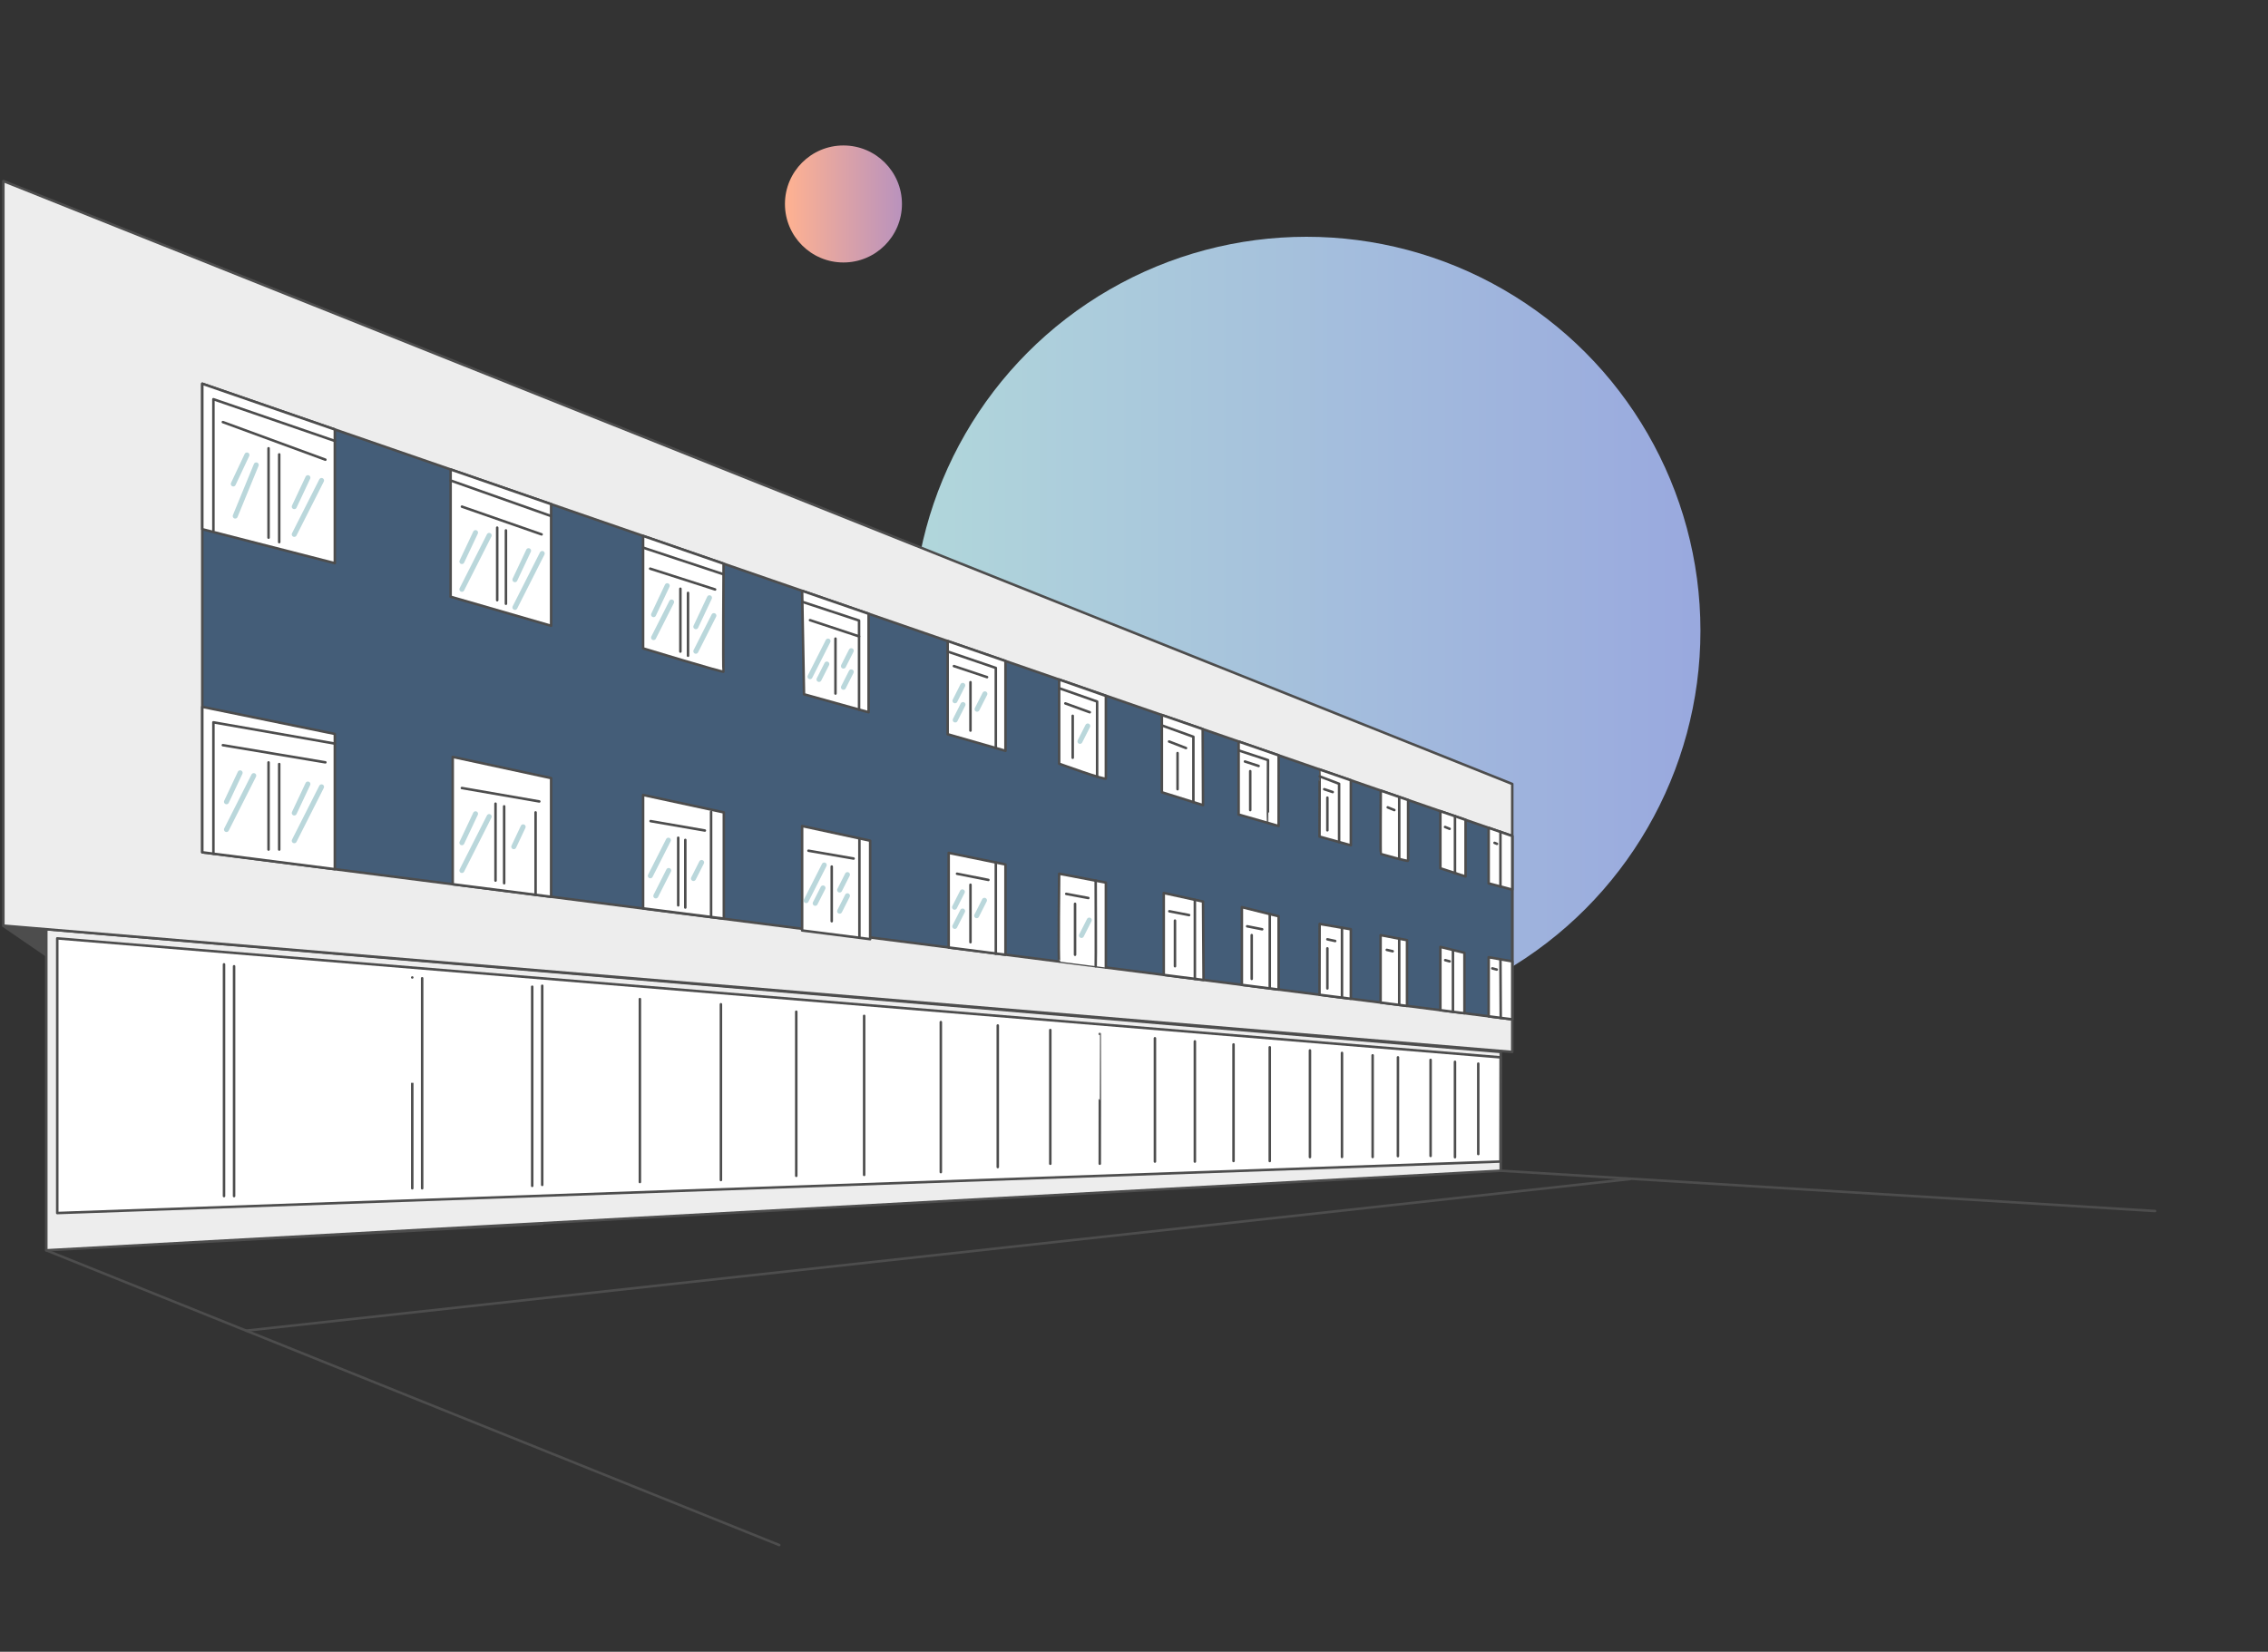 <?xml version="1.0" encoding="utf-8"?>
<!-- Generator: Adobe Illustrator 24.0.1, SVG Export Plug-In . SVG Version: 6.00 Build 0)  -->
<svg version="1.1" id="Layer_1" xmlns="http://www.w3.org/2000/svg" xmlns:xlink="http://www.w3.org/1999/xlink" x="0px" y="0px"
	 viewBox="0 0 904 658.38" style="enable-background:new 0 0 904 658.38;" xml:space="preserve">
<rect x="0" y="0" width="904" height="658.38" fill="#333333" stroke="none"/>
<style type="text/css">
	.st0{fill:none;stroke:#FFFFFF;stroke-width:2;stroke-linecap:round;stroke-miterlimit:10;stroke-dasharray:0,8;}
	.st1{fill:url(#SVGID_1_);}
	.st2{fill:url(#SVGID_2_);}
	.st3{fill:url(#SVGID_3_);}
	.st4{fill:url(#SVGID_4_);}
	.st5{fill:#B1D7DB;}
	.st6{fill:#FFA4E2;}
	.st7{fill:#FFB48F;}
	.st8{fill:none;stroke:#FFFFFF;stroke-width:2;stroke-linecap:round;stroke-miterlimit:10;}
	.st9{fill:none;stroke:#FFFFFF;stroke-width:2;stroke-linecap:round;stroke-miterlimit:10;stroke-dasharray:0,8.058;}
	.st10{fill:url(#SVGID_5_);}
	.st11{fill:url(#SVGID_6_);}
	.st12{fill:#A2E6C4;}
	.st13{fill:none;stroke:#8078E1;stroke-width:2;stroke-linecap:round;stroke-miterlimit:10;}
	.st14{fill:none;stroke:#FFB291;stroke-width:4;stroke-linecap:round;stroke-miterlimit:10;stroke-dasharray:43,8;}
	.st15{fill:url(#SVGID_7_);}
	.st16{fill:none;stroke:#A2E6C4;stroke-width:2;stroke-linecap:round;stroke-miterlimit:10;stroke-dasharray:43,8;}
	.st17{fill:none;stroke:#FFA4E2;stroke-width:2;stroke-linecap:round;stroke-miterlimit:10;}
	.st18{fill:none;stroke:#A2E6C4;stroke-width:2;stroke-miterlimit:10;}
	.st19{fill:none;stroke:#FFB291;stroke-width:2;stroke-linecap:round;stroke-miterlimit:10;}
	.st20{fill:none;stroke:#FFB291;stroke-width:2;stroke-linecap:round;stroke-miterlimit:10;stroke-dasharray:43,8;}
	.st21{fill:none;stroke:#8078E1;stroke-linecap:round;stroke-miterlimit:10;}
	.st22{fill:url(#SVGID_8_);}
	.st23{fill:url(#SVGID_9_);}
	.st24{fill:url(#SVGID_10_);}
	.st25{fill:#FFFFFF;}
	.st26{fill:none;stroke:#FFFFFF;stroke-linecap:round;stroke-linejoin:round;stroke-miterlimit:10;}
	.st27{fill:none;}
	.st28{fill:url(#SVGID_11_);}
	.st29{fill:url(#SVGID_12_);}
	.st30{fill:#4D4D4D;}
	.st31{fill:none;stroke:#4D4D4D;stroke-linecap:round;stroke-linejoin:round;stroke-miterlimit:10;}
	.st32{fill:none;stroke:#4D4D4D;stroke-linecap:round;stroke-miterlimit:10;}
	.st33{fill:none;stroke:#4D4D4D;stroke-miterlimit:10;}
	.st34{fill:url(#SVGID_13_);}
	.st35{fill:#6A8FBA;}
	.st36{fill:#F7DFCF;}
	.st37{fill:#373F48;}
	.st38{fill:none;stroke:#333333;stroke-linecap:round;stroke-linejoin:round;stroke-miterlimit:10;}
	.st39{fill:#FFFFFF;stroke:#333333;stroke-linecap:round;stroke-linejoin:round;stroke-miterlimit:10;}
	.st40{fill:#333333;}
	.st41{fill:#C0D8DE;}
	.st42{fill:url(#SVGID_14_);}
	.st43{fill:none;stroke:#333333;stroke-linecap:round;stroke-miterlimit:10;}
	.st44{fill:#EDEDED;stroke:#4D4D4D;stroke-linecap:round;stroke-linejoin:round;stroke-miterlimit:10;}
	.st45{fill:none;stroke:#4D4D4D;stroke-width:2;stroke-linecap:round;stroke-miterlimit:10;}
	.st46{fill:none;stroke:#4D4D4D;stroke-width:2;stroke-linecap:round;stroke-miterlimit:10;stroke-dasharray:0,8.058;}
	.st47{fill:url(#SVGID_15_);}
	.st48{fill:url(#SVGID_16_);}
	.st49{fill:none;stroke:#4D4D4D;stroke-width:2;stroke-linecap:round;stroke-miterlimit:10;stroke-dasharray:0,8;}
	.st50{fill:url(#SVGID_17_);}
	.st51{fill:url(#SVGID_18_);}
	.st52{fill:url(#SVGID_19_);}
	.st53{fill:url(#SVGID_20_);}
	.st54{fill:url(#SVGID_21_);}
	.st55{fill:#4D4D4D;stroke:#4D4D4D;stroke-linecap:round;stroke-linejoin:round;stroke-miterlimit:10;}
	.st56{fill:url(#SVGID_22_);}
	.st57{fill:none;stroke:#BAD7DB;stroke-width:2;stroke-linecap:round;stroke-linejoin:round;stroke-miterlimit:10;}
	.st58{fill:#FFFFFF;stroke:#4D4D4D;stroke-linecap:round;stroke-linejoin:round;stroke-miterlimit:10;}
	.st59{fill:#445D78;stroke:#4D4D4D;stroke-linecap:round;stroke-linejoin:round;stroke-miterlimit:10;}
	.st60{fill:url(#SVGID_23_);}
</style>
<g>
	<rect class="st27" width="904" height="658.38"/>
	<g>
		<g>
			<polygon class="st55" points="1.34,369.04 18.45,380.79 18.45,370.28 			"/>
			<g>
				<linearGradient id="SVGID_1_" gradientUnits="userSpaceOnUse" x1="363.743" y1="251.404" x2="1004.016" y2="251.404">
					<stop  offset="0" style="stop-color:#B1D7DB"/>
					<stop  offset="1" style="stop-color:#8078E1"/>
				</linearGradient>
				<circle class="st1" cx="520.76" cy="251.4" r="157.02"/>
				<g>
					<line class="st57" x1="280.95" y1="408.82" x2="261.92" y2="447.04"/>
					<line class="st57" x1="280.95" y1="427.93" x2="261.92" y2="464.85"/>
				</g>
				<g>
					<line class="st57" x1="245.09" y1="405.3" x2="226.07" y2="443.52"/>
					<line class="st57" x1="245.09" y1="424.41" x2="226.07" y2="461.33"/>
				</g>
				<g>
					<line class="st57" x1="197.74" y1="408.11" x2="178.71" y2="446.33"/>
					<line class="st57" x1="197.74" y1="427.22" x2="178.71" y2="464.14"/>
				</g>
				<g>
					<line class="st57" x1="76.78" y1="401.21" x2="57.76" y2="439.43"/>
					<line class="st57" x1="76.78" y1="420.32" x2="57.76" y2="457.24"/>
				</g>
				<g>
					<line class="st57" x1="149.28" y1="390.26" x2="107.04" y2="448.09"/>
					<line class="st57" x1="149.28" y1="419.18" x2="107.04" y2="475.04"/>
				</g>
				<g>
					<line class="st57" x1="310.98" y1="414.86" x2="294.55" y2="447.88"/>
					<line class="st57" x1="310.98" y1="431.37" x2="294.55" y2="463.27"/>
				</g>
				<g>
					<line class="st57" x1="339.13" y1="411.92" x2="322.69" y2="444.94"/>
					<line class="st57" x1="339.13" y1="428.43" x2="322.69" y2="460.33"/>
				</g>
				<g>
					<line class="st57" x1="366.77" y1="411.92" x2="350.33" y2="444.94"/>
					<line class="st57" x1="366.77" y1="428.43" x2="350.33" y2="460.33"/>
				</g>
				<g>
					<line class="st57" x1="391.92" y1="410.85" x2="378.13" y2="443.87"/>
					<line class="st57" x1="391.92" y1="427.36" x2="378.13" y2="459.26"/>
				</g>
				<g>
					<line class="st57" x1="412.76" y1="414.95" x2="402.17" y2="443.5"/>
					<line class="st57" x1="412.76" y1="431.46" x2="402.17" y2="458.88"/>
				</g>
				<g>
					<line class="st57" x1="433.8" y1="415.28" x2="423.2" y2="443.83"/>
					<line class="st57" x1="433.8" y1="431.79" x2="423.2" y2="459.21"/>
				</g>
				<g>
					<line class="st57" x1="454.66" y1="416.24" x2="444.07" y2="444.79"/>
					<line class="st57" x1="454.66" y1="432.75" x2="444.07" y2="460.18"/>
				</g>
				<g>
					<line class="st57" x1="471.49" y1="415.28" x2="463.01" y2="443.83"/>
					<line class="st57" x1="471.49" y1="431.79" x2="463.01" y2="459.21"/>
				</g>
				<g>
					<line class="st57" x1="488.21" y1="415.28" x2="479.73" y2="443.83"/>
					<line class="st57" x1="488.21" y1="431.79" x2="479.73" y2="459.21"/>
				</g>
				<g>
					<line class="st57" x1="501.25" y1="419.3" x2="495.83" y2="444.35"/>
					<line class="st57" x1="502.01" y1="432.31" x2="495.83" y2="459.74"/>
				</g>
				<g>
					<line class="st57" x1="515.06" y1="419.3" x2="509.64" y2="444.35"/>
					<line class="st57" x1="515.82" y1="432.31" x2="509.64" y2="459.74"/>
				</g>
				<g>
					<line class="st57" x1="530.77" y1="421.32" x2="525.43" y2="446.02"/>
					<line class="st57" x1="531.6" y1="433.98" x2="525.43" y2="461.41"/>
				</g>
				<g>
					<line class="st57" x1="543.38" y1="420.55" x2="537.92" y2="445.8"/>
					<line class="st57" x1="544.1" y1="433.76" x2="537.92" y2="461.19"/>
				</g>
				<g>
					<line class="st57" x1="552.83" y1="424.22" x2="550.21" y2="460.68"/>
				</g>
				<g>
					<line class="st57" x1="565.79" y1="423.93" x2="560.82" y2="460.39"/>
				</g>
				<g>
					<line class="st57" x1="574.9" y1="423.93" x2="572.49" y2="457.47"/>
				</g>
				<g>
					<line class="st57" x1="586.1" y1="424.22" x2="583.71" y2="457.47"/>
				</g>
				<g>
					<line class="st57" x1="595.7" y1="425.02" x2="593.37" y2="457.47"/>
				</g>
				<g>
					<path class="st44" d="M18.45,498.36l579.72-31.72V419.3L18.45,370.38C18.45,374.25,18.45,498.36,18.45,498.36l197.66-10.57"/>
					<polygon class="st58" points="22.82,483.51 22.82,374.02 598.12,421.45 598.06,462.98 					"/>
					<polygon class="st44" points="602.77,312.48 1.34,72.15 1.34,368.95 602.77,419.3 					"/>
					<polygon class="st59" points="80.63,152.95 80.63,339.72 602.77,406.3 602.77,333.22 					"/>
					<g>
						<polygon class="st58" points="80.63,281.74 133.46,292.54 133.46,346.45 80.63,339.72 						"/>
						<polygon class="st58" points="80.63,152.95 133.46,171.19 133.46,224.48 80.63,210.93 						"/>
						<polygon class="st58" points="179.61,187.12 179.61,237.85 219.67,249.43 219.67,200.95 						"/>
						<path class="st58" d="M256.33,213.61v44.83c0,0,32.36,9.84,32.08,9.28c-0.28-0.56,0-43.04,0-43.04L256.33,213.61z"/>
						<polygon class="st58" points="320.47,276.73 346.21,283.9 346.21,244.64 319.72,235.5 						"/>
						<polygon class="st58" points="377.73,255.53 377.73,292.66 400.77,299.27 400.77,263.48 						"/>
						<path class="st58" d="M422.17,270.87v33.54c0,0,18.62,6.79,18.62,5.87c0-0.92,0-32.89,0-32.89L422.17,270.87z"/>
						<polygon class="st58" points="463.11,285 463.11,315.79 479.52,320.93 479.38,290.62 						"/>
						<polygon class="st58" points="493.7,295.56 493.7,324.67 509.64,329.25 509.65,301.07 						"/>
						<path class="st58" d="M525.94,306.7c0.12,0.04,0,26.76,0,26.76l12.49,3.47v-25.92L525.94,306.7z"/>
						<path class="st58" d="M550.36,315.13c0,0-0.15,25.08,0,25.21c0.15,0.13,10.89,3.14,10.89,2.75c0-0.39,0-24.2,0-24.2
							L550.36,315.13z"/>
						<polygon class="st58" points="574.12,323.33 574.12,346.09 584.15,349.37 584.15,326.79 						"/>
						<polygon class="st58" points="593.36,329.97 593.36,352.11 602.77,354.6 602.77,333.22 						"/>
						<polygon class="st58" points="180.45,352.45 180.45,301.69 219.67,310.15 219.67,357.45 						"/>
						<polygon class="st58" points="256.33,362.06 256.33,316.87 288.51,323.81 288.51,366.16 						"/>
						<polygon class="st58" points="319.72,370.88 319.72,329.25 346.83,335.09 346.83,374.34 						"/>
						<polygon class="st58" points="378.13,339.95 378.13,377.66 400.77,380.55 400.77,344.56 						"/>
						<path class="st58" d="M422.17,383.27c-0.39-0.05,0-35.02,0-35.02l18.62,3.54v33.86"/>
						<polygon class="st58" points="463.86,388.59 463.86,355.94 479.52,359.35 479.73,390.61 						"/>
						<polygon class="st58" points="495,392.56 495,361.58 509.64,365.22 509.64,394.43 						"/>
						<polygon class="st58" points="525.94,396.51 525.99,368.27 538.43,370.4 538.43,398.1 						"/>
						<polygon class="st58" points="550.29,399.61 550.29,372.73 560.82,374.74 560.82,400.96 						"/>
						<polygon class="st58" points="574.12,402.65 574.12,377.43 583.71,379.78 583.71,403.87 						"/>
						<polygon class="st58" points="593.36,405.1 593.37,381.54 602.77,383.19 602.77,406.3 						"/>
					</g>
					<line class="st31" x1="89.29" y1="384.38" x2="89.29" y2="476.75"/>
					<line class="st31" x1="93.3" y1="385.15" x2="93.3" y2="476.75"/>
					<path class="st31" d="M164.32,389.61c0-0.05,0,84.03,0,84.03"/>
					<line class="st31" x1="168.26" y1="389.93" x2="168.26" y2="473.64"/>
					<polyline class="st31" points="85.06,340.28 85.06,287.91 133.46,296.39 					"/>
					<line class="st31" x1="88.83" y1="297.02" x2="129.69" y2="303.86"/>
					<line class="st31" x1="107.04" y1="303.89" x2="107.04" y2="338.62"/>
					<line class="st31" x1="111.29" y1="304.54" x2="111.29" y2="338.62"/>
					<polyline class="st31" points="85.06,211.49 85.06,159.12 133.46,175.75 					"/>
					<line class="st31" x1="88.83" y1="168.24" x2="129.69" y2="183.22"/>
					<line class="st31" x1="107.04" y1="178.68" x2="107.04" y2="214.3"/>
					<line class="st31" x1="111.29" y1="181.12" x2="111.29" y2="216.09"/>
					<line class="st31" x1="216.12" y1="392.92" x2="216.12" y2="472.29"/>
					<line class="st31" x1="212.13" y1="393.3" x2="212.13" y2="472.68"/>
					<line class="st31" x1="589.22" y1="423.96" x2="589.22" y2="459.99"/>
					<line class="st31" x1="579.94" y1="423.23" x2="579.94" y2="461.25"/>
					<line class="st31" x1="570.22" y1="422.47" x2="570.22" y2="460.75"/>
					<line class="st31" x1="557.21" y1="421.45" x2="557.19" y2="460.82"/>
					<line class="st31" x1="547.12" y1="420.65" x2="547.12" y2="461.17"/>
					<line class="st31" x1="534.9" y1="419.69" x2="534.9" y2="461.16"/>
					<line class="st31" x1="522.13" y1="418.69" x2="522.13" y2="461.21"/>
					<line class="st31" x1="506.11" y1="417.43" x2="506.11" y2="462.77"/>
					<line class="st31" x1="491.67" y1="416.3" x2="491.67" y2="462.76"/>
					<line class="st31" x1="476.26" y1="415.09" x2="476.26" y2="462.99"/>
					<line class="st31" x1="460.34" y1="413.84" x2="460.34" y2="462.99"/>
					<path class="st31" d="M438.36,412.12c0.06,0,0,51.72,0,51.72"/>
					<line class="st31" x1="418.64" y1="410.57" x2="418.64" y2="463.86"/>
					<line class="st31" x1="397.7" y1="408.75" x2="397.7" y2="465.18"/>
					<line class="st31" x1="375" y1="407.4" x2="375" y2="467.19"/>
					<line class="st31" x1="344.44" y1="404.92" x2="344.44" y2="468.3"/>
					<line class="st31" x1="317.38" y1="403.26" x2="317.38" y2="468.68"/>
					<line class="st31" x1="287.35" y1="400.29" x2="287.35" y2="470.35"/>
					<line class="st31" x1="255.05" y1="398.23" x2="255.05" y2="471.14"/>
					<line class="st31" x1="219.67" y1="205.7" x2="179.61" y2="191.52"/>
					<line class="st31" x1="184.12" y1="201.94" x2="215.88" y2="213"/>
					<line class="st31" x1="198.18" y1="210.31" x2="198.18" y2="239.23"/>
					<line class="st31" x1="201.66" y1="211.42" x2="201.66" y2="240.65"/>
					<line class="st31" x1="256.33" y1="218.28" x2="288.41" y2="228.91"/>
					<line class="st31" x1="259.15" y1="226.66" x2="285.03" y2="234.95"/>
					<line class="st31" x1="271.2" y1="234.67" x2="271.2" y2="259.71"/>
					<line class="st31" x1="274.24" y1="236.33" x2="274.24" y2="261.36"/>
					<line class="st31" x1="322.86" y1="247.19" x2="342.41" y2="253.66"/>
					<polyline class="st31" points="319.8,239.88 342.41,247.34 342.41,282.84 					"/>
					<line class="st31" x1="333.01" y1="254.55" x2="333.01" y2="276.44"/>
					<polyline class="st31" points="396.92,298.17 396.92,266.23 377.73,259.7 					"/>
					<line class="st31" x1="380.22" y1="265.5" x2="393.43" y2="269.9"/>
					<line class="st31" x1="386.82" y1="271.92" x2="386.82" y2="291.2"/>
					<polyline class="st31" points="422.17,274.31 437.3,279.63 437.3,309.58 					"/>
					<line class="st31" x1="424.64" y1="280.37" x2="434.37" y2="283.9"/>
					<line class="st31" x1="427.57" y1="285.32" x2="427.57" y2="302.03"/>
					<polyline class="st31" points="463.11,289.15 475.67,293.67 475.67,319.73 					"/>
					<line class="st31" x1="465.98" y1="295.56" x2="472.73" y2="298.17"/>
					<line class="st31" x1="469.36" y1="300.17" x2="469.36" y2="314.57"/>
					<path class="st31" d="M505.42,328.04c-0.09-0.03,0-25.07,0-25.07l-11.72-3.86"/>
					<line class="st31" x1="496.22" y1="303.53" x2="501.67" y2="305.31"/>
					<line class="st31" x1="498.33" y1="307.37" x2="498.33" y2="322.89"/>
					<polyline class="st31" points="533.75,335.63 533.75,312.41 525.99,309.45 					"/>
					<line class="st31" x1="527.82" y1="314.57" x2="531.2" y2="315.71"/>
					<line class="st31" x1="529.08" y1="317.93" x2="529.08" y2="330.95"/>
					<line class="st31" x1="557.71" y1="317.93" x2="557.71" y2="342.39"/>
					<line class="st31" x1="553.13" y1="321.81" x2="555.77" y2="322.89"/>
					<line class="st31" x1="575.98" y1="329.62" x2="577.8" y2="330.36"/>
					<line class="st31" x1="595.7" y1="335.95" x2="596.68" y2="336.35"/>
					<line class="st31" x1="579.94" y1="325.34" x2="579.94" y2="348.02"/>
					<line class="st31" x1="598.06" y1="331.6" x2="598.06" y2="353.36"/>
					<line class="st31" x1="184.1" y1="314.1" x2="214.96" y2="319.45"/>
					<line class="st31" x1="213.48" y1="323.81" x2="213.48" y2="356.66"/>
					<line class="st31" x1="200.95" y1="321.4" x2="200.95" y2="352.04"/>
					<line class="st31" x1="197.51" y1="320.34" x2="197.51" y2="350.99"/>
					<line class="st31" x1="259.32" y1="327.29" x2="280.95" y2="331.04"/>
					<line class="st31" x1="283.43" y1="323.6" x2="283.43" y2="365.51"/>
					<line class="st31" x1="273.15" y1="334.79" x2="273.15" y2="361.73"/>
					<line class="st31" x1="270.33" y1="333.92" x2="270.33" y2="360.86"/>
					<line class="st31" x1="322.25" y1="339.09" x2="340.24" y2="342.21"/>
					<line class="st31" x1="342.55" y1="334.17" x2="342.55" y2="373.79"/>
					<line class="st31" x1="331.52" y1="345.4" x2="331.52" y2="367.19"/>
					<line class="st31" x1="396.92" y1="343.77" x2="396.92" y2="380.15"/>
					<line class="st31" x1="381.46" y1="348.26" x2="393.96" y2="350.73"/>
					<line class="st31" x1="386.82" y1="352.65" x2="386.82" y2="375.55"/>
					<path class="st31" d="M436.73,385.13c0.13-0.54,0-34.11,0-34.11"/>
					<line class="st31" x1="424.99" y1="356.29" x2="433.8" y2="357.94"/>
					<line class="st31" x1="428.5" y1="360.25" x2="428.5" y2="380.55"/>
					<line class="st31" x1="476.26" y1="358.64" x2="476.26" y2="390.17"/>
					<line class="st31" x1="466.09" y1="363.22" x2="473.96" y2="364.75"/>
					<line class="st31" x1="468.33" y1="366.95" x2="468.33" y2="385.13"/>
					<line class="st31" x1="506.11" y1="364.34" x2="506.11" y2="393.98"/>
					<line class="st31" x1="497.1" y1="369.21" x2="503.09" y2="370.4"/>
					<line class="st31" x1="498.92" y1="372.73" x2="498.92" y2="390.17"/>
					<line class="st31" x1="534.9" y1="369.79" x2="534.9" y2="397.6"/>
					<line class="st31" x1="529.08" y1="374.4" x2="532.19" y2="375.08"/>
					<line class="st31" x1="529.08" y1="378" x2="529.08" y2="393.98"/>
					<line class="st31" x1="557.71" y1="374.15" x2="557.71" y2="400.49"/>
					<line class="st31" x1="552.76" y1="378.61" x2="555.11" y2="379.16"/>
					<line class="st31" x1="579.13" y1="378.88" x2="579.13" y2="403.26"/>
					<line class="st31" x1="598.06" y1="382.36" x2="598.18" y2="405.72"/>
					<line class="st31" x1="576.04" y1="382.71" x2="577.81" y2="383.19"/>
					<line class="st31" x1="594.82" y1="385.99" x2="596.59" y2="386.46"/>
					<line class="st31" x1="18.45" y1="498.36" x2="310.61" y2="615.85"/>
					<line class="st31" x1="598.18" y1="466.64" x2="859" y2="482.71"/>
					<line class="st31" x1="649.83" y1="469.94" x2="98.12" y2="530.39"/>
				</g>
				<line class="st57" x1="93.76" y1="205.7" x2="102.13" y2="185.31"/>
				<line class="st57" x1="117.29" y1="213" x2="128.16" y2="191.52"/>
				<line class="st57" x1="122.72" y1="190.4" x2="117.29" y2="201.94"/>
				<line class="st57" x1="117.29" y1="335.11" x2="128.16" y2="313.63"/>
				<line class="st57" x1="122.72" y1="312.51" x2="117.29" y2="324.05"/>
				<line class="st57" x1="90.27" y1="330.64" x2="101.14" y2="309.16"/>
				<line class="st57" x1="95.71" y1="308.04" x2="90.27" y2="319.58"/>
				<line class="st57" x1="184.1" y1="234.89" x2="194.98" y2="213.41"/>
				<line class="st57" x1="189.54" y1="212.29" x2="184.1" y2="223.83"/>
				<line class="st57" x1="184.1" y1="346.97" x2="194.98" y2="325.48"/>
				<line class="st57" x1="189.54" y1="324.36" x2="184.1" y2="335.91"/>
				<line class="st57" x1="205.24" y1="242.11" x2="216.12" y2="220.62"/>
				<line class="st57" x1="210.68" y1="219.5" x2="205.24" y2="231.05"/>
				<line class="st57" x1="208.52" y1="329.57" x2="204.79" y2="337.48"/>
				<line class="st57" x1="265.95" y1="233.46" x2="260.51" y2="245"/>
				<line class="st57" x1="282.79" y1="238.26" x2="277.35" y2="249.8"/>
				<line class="st57" x1="260.51" y1="254.14" x2="267.69" y2="239.95"/>
				<line class="st57" x1="277.35" y1="259.58" x2="284.54" y2="245.38"/>
				<line class="st57" x1="276.41" y1="350.17" x2="279.65" y2="343.77"/>
				<line class="st57" x1="259.22" y1="349.08" x2="266.41" y2="334.89"/>
				<line class="st57" x1="261.4" y1="357.1" x2="266.53" y2="346.97"/>
				<line class="st57" x1="322.86" y1="269.72" x2="330.05" y2="255.53"/>
				<line class="st57" x1="336.19" y1="265.5" x2="339.3" y2="259.36"/>
				<line class="st57" x1="326.45" y1="270.81" x2="329.56" y2="264.68"/>
				<line class="st57" x1="336.19" y1="273.94" x2="339.3" y2="267.8"/>
				<line class="st57" x1="321.34" y1="358.97" x2="328.53" y2="344.78"/>
				<line class="st57" x1="334.67" y1="354.75" x2="337.78" y2="348.61"/>
				<line class="st57" x1="324.93" y1="360.06" x2="328.04" y2="353.93"/>
				<line class="st57" x1="334.67" y1="363.19" x2="337.78" y2="357.05"/>
				<line class="st57" x1="380.74" y1="286.97" x2="383.84" y2="280.83"/>
				<line class="st57" x1="380.64" y1="279.32" x2="383.74" y2="273.18"/>
				<line class="st57" x1="389.45" y1="282.69" x2="392.56" y2="276.56"/>
				<line class="st57" x1="380.57" y1="369.26" x2="383.68" y2="363.13"/>
				<line class="st57" x1="380.47" y1="361.62" x2="383.58" y2="355.48"/>
				<line class="st57" x1="389.29" y1="364.99" x2="392.39" y2="358.86"/>
				<line class="st57" x1="430.46" y1="295.5" x2="433.57" y2="289.37"/>
				<line class="st57" x1="431.06" y1="372.87" x2="434.17" y2="366.74"/>
				<line class="st57" x1="98.43" y1="181.35" x2="92.99" y2="192.9"/>
			</g>
		</g>
		<g>
			<linearGradient id="SVGID_2_" gradientUnits="userSpaceOnUse" x1="312.868" y1="81.296" x2="397.725" y2="81.296">
				<stop  offset="0" style="stop-color:#FFB291"/>
				<stop  offset="1" style="stop-color:#8078E1"/>
			</linearGradient>
			<circle class="st2" cx="336.19" cy="81.3" r="23.32"/>
		</g>
	</g>
</g>
</svg>
